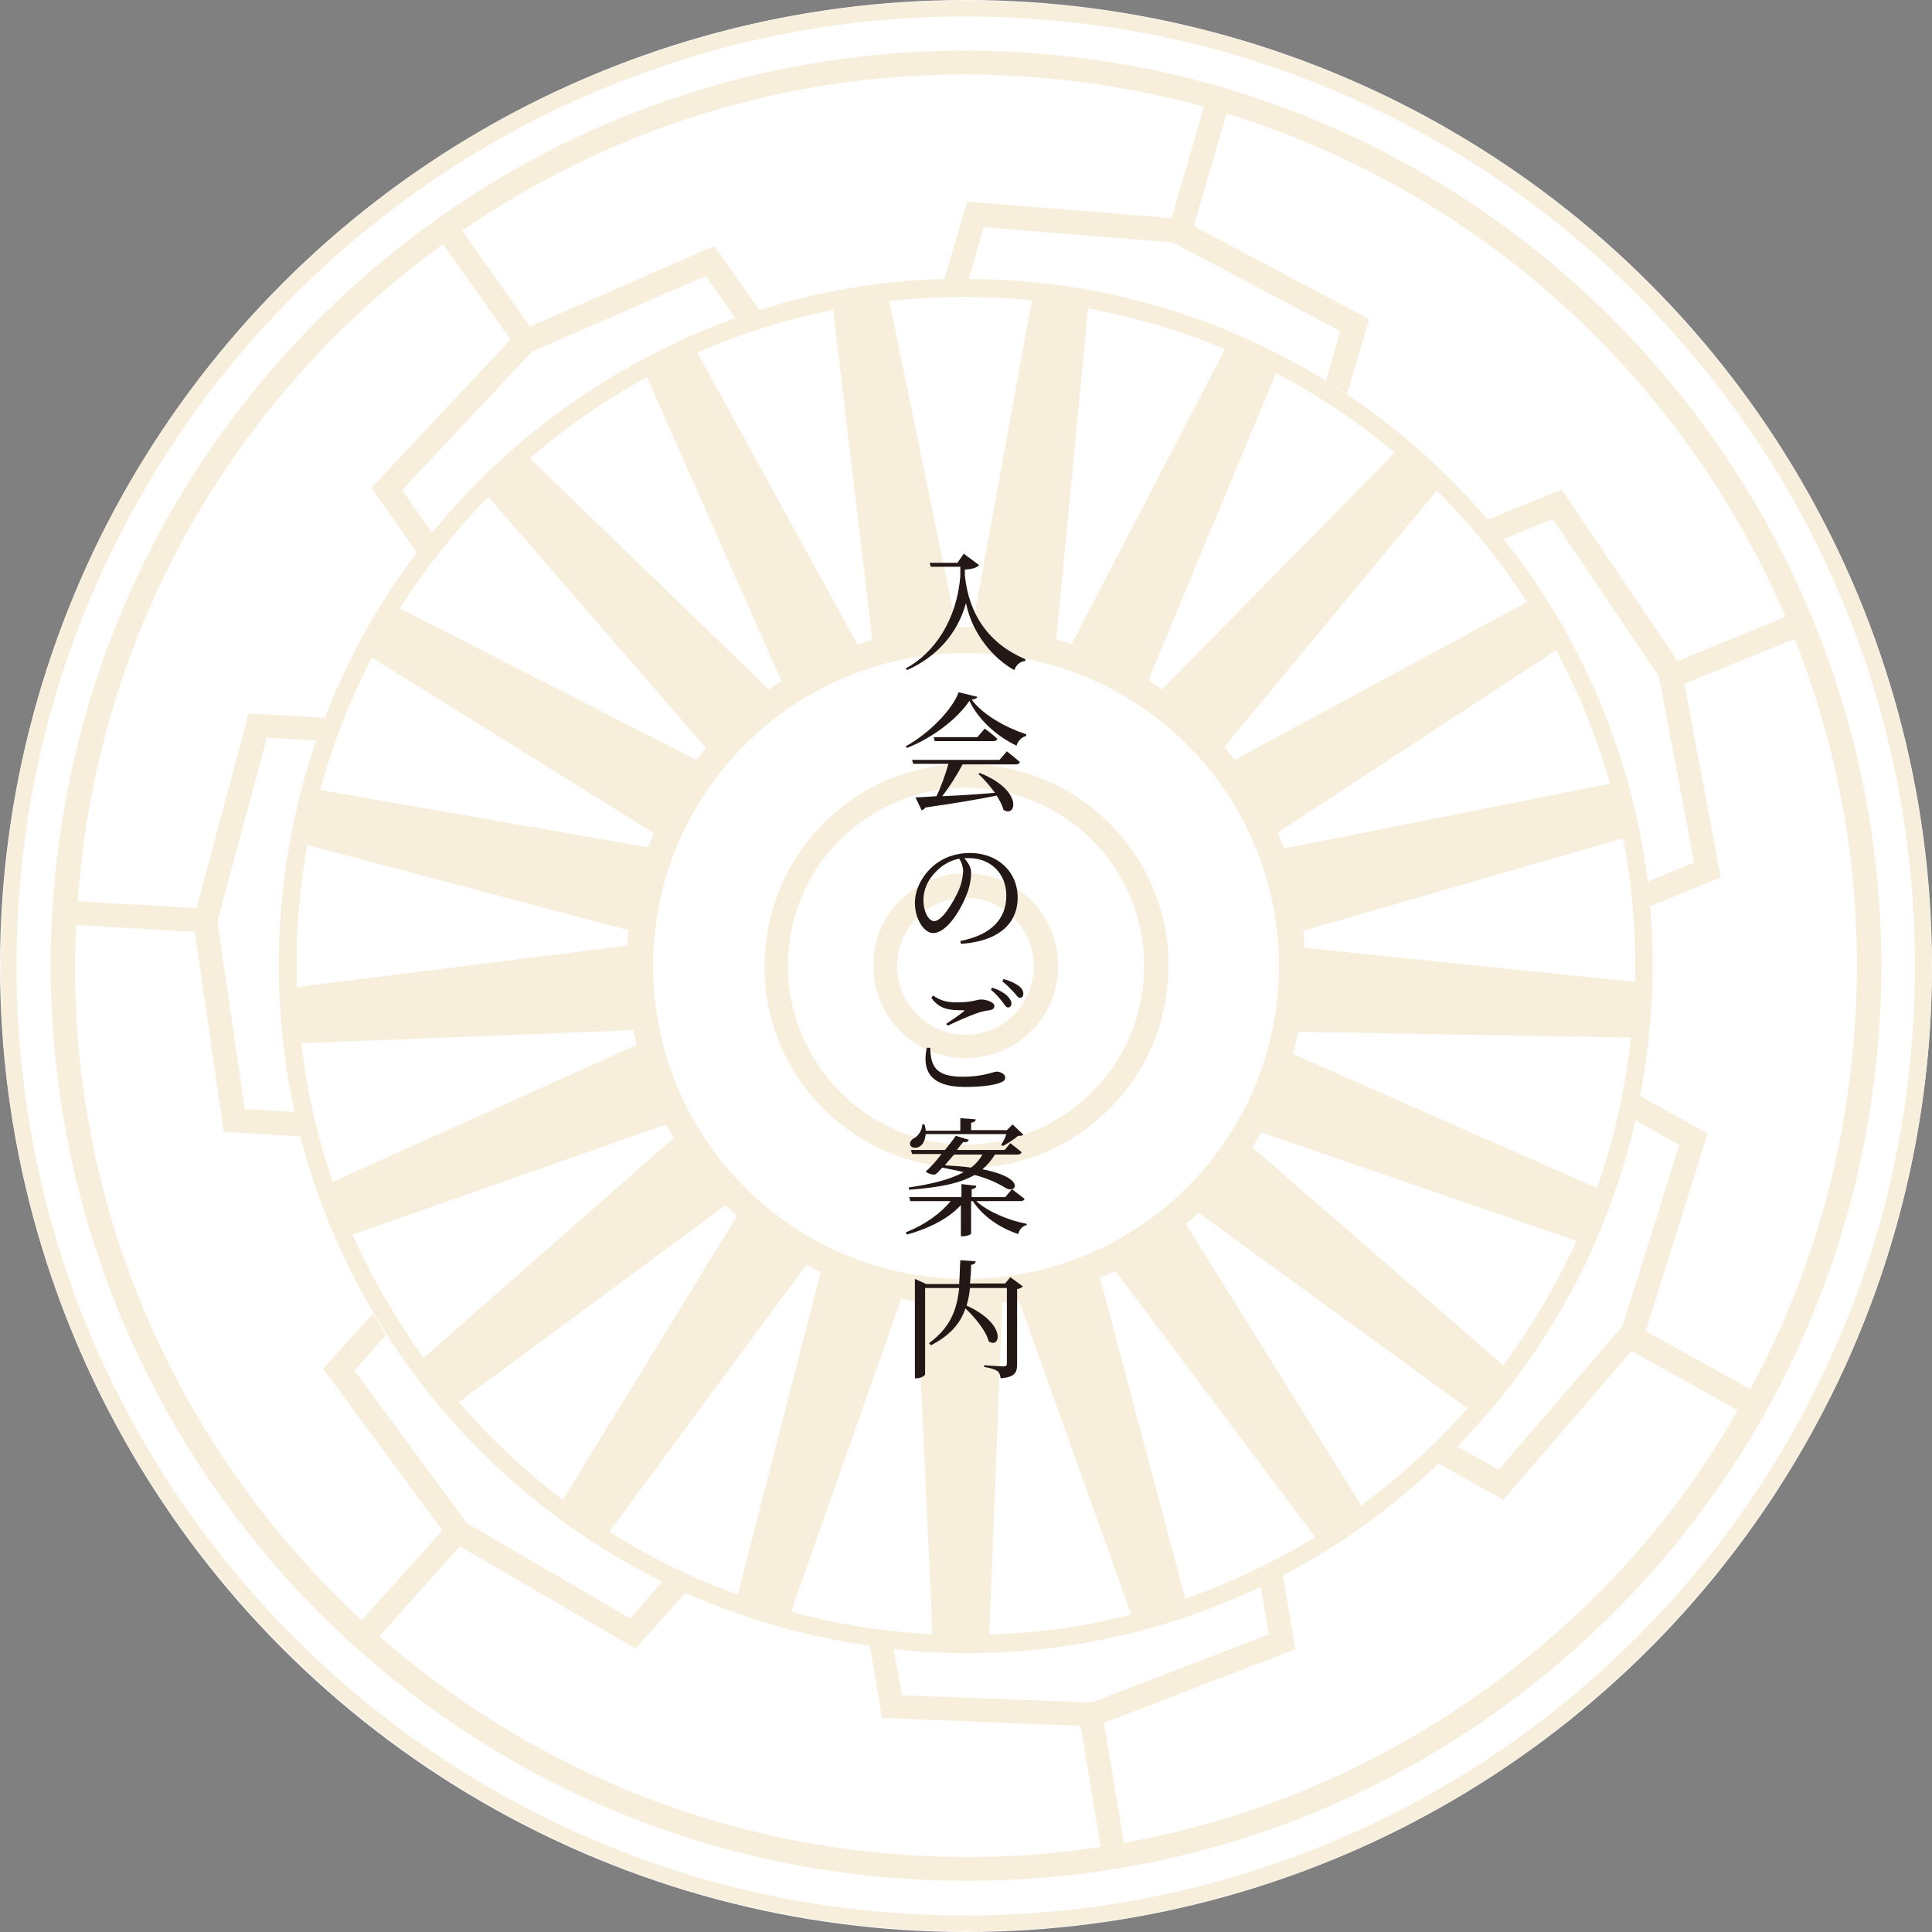 <?xml version="1.0" encoding="utf-8"?>
<!-- Generator: Adobe Illustrator 26.0.1, SVG Export Plug-In . SVG Version: 6.00 Build 0)  -->
<svg version="1.1" xmlns="http://www.w3.org/2000/svg" xmlns:xlink="http://www.w3.org/1999/xlink" x="0px" y="0px"
	 viewBox="0 0 340.2 340.2" style="enable-background:new 0 0 340.2 340.2;" xml:space="preserve">
<rect x="0" y="0" width="340.2" height="340.2" fill="#808080" stroke="none"/>
<style type="text/css">
	.st0{opacity:0.8;}
	.st1{fill:#FFFFFF;}
	.st2{fill:#C99A06;}
	.st3{fill:#F7EFDC;}
	.st4{fill:#231815;}
	.st5{fill:#D4AD44;}
	.st6{fill:#FFFFFF;stroke:#416731;stroke-width:2;stroke-miterlimit:10;}
</style>
<g id="レイヤー_1">
</g>
<g id="画像">
	<g>
		<circle class="st1" cx="170.1" cy="170.1" r="170.1"/>
		<g>
			<path class="st3" d="M330.4,113.3c-7.3-20.7-18.5-39.6-33.2-56.1c-14.7-16.5-32.1-29.8-51.8-39.6C225,7.6,203.1,1.7,180.2,0.4
				c-22.9-1.4-45.4,1.8-66.8,9.4C92.6,17.1,73.7,28.3,57.2,43C40.7,57.6,27.4,75,17.6,94.7C7.6,115.1,1.7,137.1,0.4,160
				c-1.4,22.9,1.8,45.4,9.4,66.8c7.3,20.7,18.5,39.6,33.2,56.1c14.7,16.5,32.1,29.8,51.8,39.6c20.4,10.1,42.4,15.9,65.3,17.3
				c3.4,0.2,6.9,0.3,10.3,0.3c19.3,0,38.3-3.3,56.5-9.7c20.7-7.3,39.6-18.5,56.1-33.2c16.5-14.7,29.8-32.1,39.6-51.8
				c10.1-20.4,15.9-42.4,17.3-65.3C341.1,157.3,338,134.8,330.4,113.3z M336.9,180c-1.3,22.5-7,44.1-17,64.2
				c-9.6,19.4-22.7,36.5-38.9,50.9c-16.2,14.4-34.8,25.4-55.2,32.6c-21.1,7.5-43.2,10.6-65.7,9.3c-22.5-1.3-44.1-7-64.2-17
				c-19.4-9.6-36.5-22.7-50.9-38.9c-14.4-16.2-25.4-34.8-32.6-55.2C5,204.8,1.9,182.7,3.2,160.2c1.3-22.5,7-44.1,17-64.2
				c9.6-19.4,22.7-36.5,38.9-50.9c16.2-14.4,34.8-25.4,55.2-32.6c17.9-6.4,36.6-9.6,55.6-9.6c3.4,0,6.8,0.1,10.1,0.3
				c22.5,1.3,44.1,7,64.2,17c19.4,9.6,36.5,22.7,50.9,38.9c14.4,16.2,25.4,34.8,32.6,55.2C335.1,135.4,338.2,157.5,336.9,180z"/>
			<path class="st3" d="M168,205.6c0.7,0,1.4,0.1,2.2,0.1c8.7,0,17-3.1,23.6-9c7.1-6.3,11.3-15,11.9-24.5
				c1.2-19.6-13.8-36.4-33.4-37.6c-9.5-0.6-18.6,2.6-25.7,8.9c-7.1,6.3-11.3,15-11.9,24.5C133.4,187.5,148.4,204.4,168,205.6z
				 M138.8,168.2c0.5-8.4,4.2-16,10.5-21.6c5.8-5.1,13.1-7.9,20.8-7.9c0.6,0,1.3,0,1.9,0.1c17.3,1,30.5,15.9,29.4,33.2
				c-0.5,8.4-4.2,16-10.5,21.6c-6.3,5.6-14.3,8.3-22.7,7.9C151,200.4,137.8,185.5,138.8,168.2z"/>
			<path class="st3" d="M169.1,186.3c0.3,0,0.7,0,1,0c4,0,7.8-1.4,10.8-4.1c3.3-2.9,5.2-6.9,5.4-11.2c0.5-9-6.3-16.7-15.3-17.2
				c-4.3-0.3-8.5,1.2-11.8,4.1c-3.3,2.9-5.2,6.9-5.4,11.2C153.3,178.1,160.1,185.8,169.1,186.3z M158,169.4c0.2-3.2,1.6-6.2,4-8.3
				c2.2-2,5-3,8-3c0.2,0,0.5,0,0.7,0c6.6,0.4,11.7,6.1,11.3,12.8c-0.2,3.2-1.6,6.2-4,8.3c-2.4,2.1-5.5,3.2-8.7,3
				C162.7,181.8,157.6,176,158,169.4z"/>
			<path class="st3" d="M179.6,9.2C136.7,6.7,95.3,21,63.1,49.6c-32.2,28.6-51.3,68-53.9,110.9C4,249.2,71.8,325.7,160.5,330.9
				c3.3,0.2,6.5,0.3,9.8,0.3c39.4,0,77-14.2,106.8-40.6c32.2-28.6,51.3-68,53.9-110.9C336.2,90.9,268.3,14.5,179.6,9.2z
				 M314.4,108.6l-19,7.8L275,86.2l-13,5.3c1,1.1,1.9,2.3,2.8,3.4l8.6-3.5l18.7,27.7l6.2,32.8l-8.1,3.3c0,0.2,0,0.3,0,0.5
				c-6.8-57-53.7-102.9-113-106.4c-2.2-0.1-4.4-0.2-6.6-0.2l2.6-9.1l33.3,2.7l29.5,15.6l-2.5,8.7c1.3,0.8,2.5,1.6,3.7,2.4l3.9-13.2
				l-30.9-16.4L216,20C260.6,33.7,296.4,66.6,314.4,108.6z M179.4,229l19.8,55.3c-8.1,2.1-16.5,3.3-25,3.5l2.3-58.4
				C177.5,229.3,178.4,229.2,179.4,229z M225.2,170.1c0,30.4-24.7,55.1-55.1,55.1S115,200.5,115,170.1c0-30.4,24.7-55.1,55.1-55.1
				S225.2,139.7,225.2,170.1z M222.1,199.4l55.5,19.1c-3.5,7.7-7.8,15-12.9,21.9L220.5,202C221.1,201.1,221.6,200.3,222.1,199.4z
				 M227.7,185.6c0.3-1.3,0.6-2.6,0.9-3.9l58.6,1c-1,9.1-3,18-6,26.5L227.7,185.6z M229.7,166.9c-0.1-1-0.1-2-0.2-3l56.3-16.3
				c1.6,8.2,2.3,16.6,2.1,25.3L229.7,166.9z M226.1,149.4c-0.3-0.9-0.7-1.8-1.1-2.8l49-32.1c4,7.4,7.2,15.3,9.5,23.5L226.1,149.4z
				 M217.4,133.8c-0.6-0.8-1.2-1.5-1.8-2.3l37.4-45.1c6,5.9,11.3,12.5,15.9,19.6L217.4,133.8z M204.6,121.4
				c-0.8-0.6-1.6-1.1-2.4-1.6l22.5-54.1c7.5,3.9,14.5,8.7,20.9,14L204.6,121.4z M188.7,113.4c-0.9-0.3-1.8-0.6-2.7-0.8l5.6-58.3
				c8.4,1.6,16.5,4,24.1,7.2L188.7,113.4z M171.2,110.4c-0.9,0-1.9,0-2.8,0L156.6,53c4.4-0.5,8.8-0.7,13.3-0.7
				c2.4,0,4.8,0.1,7.1,0.2c1.6,0.1,3.1,0.2,4.7,0.4L171.2,110.4z M93.3,80.7c6.4-5.5,13.3-10.3,20.6-14.3l23.7,53.5
				c-0.8,0.5-1.5,1-2.2,1.5L93.3,80.7z M151,113.5l-28.2-51.4c7.7-3.4,15.7-5.9,23.9-7.5l6.9,58.1
				C152.8,112.9,151.9,113.2,151,113.5z M89.7,79.6c-5,4.4-9.5,9.2-13.6,14.2l-5.3-7.5l22.9-24.4l30.6-13.3l5.2,7.4
				C115.1,61.2,101.6,69.1,89.7,79.6z M86,87.5l38.3,44.2c-0.6,0.7-1.1,1.4-1.7,2.1l-52.2-26.7C74.9,100.1,80.1,93.5,86,87.5z
				 M115.1,146.7c-0.3,0.8-0.7,1.7-1,2.5l-57.7-10.1c2.2-8.1,5.2-15.9,9.1-23.3L115.1,146.7z M110.7,163.8c-0.1,0.9-0.2,1.8-0.2,2.7
				l-58.2,7.3c-0.1-3.5-0.1-7.1,0.1-10.7c0.3-4.8,0.9-9.6,1.7-14.3L110.7,163.8z M111.5,181.4c0.2,0.9,0.4,1.8,0.6,2.6l-53.5,24.1
				c-2.7-7.8-4.6-16-5.5-24.4L111.5,181.4z M117.3,198c0.4,0.8,0.9,1.6,1.3,2.4l-44,38.7c-4.9-6.8-9.1-14-12.5-21.7L117.3,198z
				 M127.8,212.2c0.6,0.7,1.3,1.3,2,1.9l-30.7,50c-6.7-5.1-12.8-10.8-18.3-17.2L127.8,212.2z M142,222.7c0.8,0.4,1.7,0.9,2.5,1.3
				l-14.6,56.8c-8-2.9-15.5-6.6-22.6-11.1L142,222.7z M158.7,228.7c0.9,0.2,1.9,0.3,2.8,0.5l2.7,58.6c-0.4,0-0.8,0-1.2-0.1
				c-8.2-0.5-16.1-1.8-23.7-3.9L158.7,228.7z M162.9,290.9c2.5,0.1,4.9,0.2,7.3,0.2c18.1,0,35.7-4,51.8-11.7l1.4,8.4l-31.2,12
				l-33.4-1.3l-1.4-8.1C159.3,290.6,161.1,290.7,162.9,290.9z M208.7,281.5l-15-56.5c0.9-0.4,1.8-0.8,2.7-1.2l35.2,46.9
				C224.3,275.1,216.7,278.7,208.7,281.5z M208.8,215.5c0.3-0.3,0.6-0.5,0.9-0.7c0.5-0.4,0.9-0.8,1.3-1.3l47.4,34.5
				c-3.2,3.6-6.6,7-10.2,10.2c-2.7,2.4-5.6,4.7-8.5,6.9L208.8,215.5z M288,197.3l7.7,4.3l-10,31.9l-21.8,25.3l-7.3-4.1
				C272.3,238.7,283,218.9,288,197.3z M169.9,13.1c3.2,0,6.3,0.1,9.5,0.3c11.2,0.7,22.1,2.5,32.6,5.4l-5.7,19.6l-36-2.9l-4,13.6
				c-11.2,0.3-22.1,2.2-32.6,5.5l-7.9-11.3L93.3,57.5L81.4,40.6C107.5,22.7,138,13.1,169.9,13.1z M65.9,52.7
				C69.8,49.3,73.8,46,78,43l11.9,16.8L65.4,85.9l8,11.4c-6.8,8.9-12.2,18.7-16.2,29.1l-13.4-0.8l-9.2,34.3l-20.9-1.2
				C16.6,117.6,35.1,80.1,65.9,52.7z M13.4,162.9l20.9,1.2l5.1,35.2l13.5,0.8c-0.4-1.4-0.7-2.8-1-4.3l-8.8-0.5l-4.8-33.1l8.7-32.3
				l8.7,0.5c-3.6,10.3-5.7,21.2-6.4,32.4c-3,51,26.1,96.5,69.8,116.9c-0.8-0.4-1.6-0.8-2.5-1.2L111,285l-28.8-16.8l-19.8-26.9
				l5.6-6.2c-0.8-1.2-1.6-2.5-2.3-3.8l-8.8,9.7l21,28.5l-14.2,15.8C30.8,254.9,11.1,210.8,13.4,162.9z M160.8,326.7
				c-36.1-2.1-68.7-16.4-94-38.6L81,272.3l30.9,18l8.8-9.8c-0.5-0.2-1-0.5-1.5-0.7c10.6,4.9,22,8.3,34,10l2.1,12.7l35,1.4l3.5,21.3
				C183,326.9,171.9,327.4,160.8,326.7z M274.2,287.4c-21.9,19.4-48.2,32.1-76.3,37.1l-3.5-21.1l33.7-13l-2.2-13
				c8.7-4.5,16.9-10.2,24.4-16.9c1-0.9,2-1.8,3-2.8l11.4,6.4l22.6-26.2l18.7,10.4C297.8,262.8,287.1,276,274.2,287.4z M326.7,179.4
				c-1.4,23.2-7.7,45.4-18.5,65.2l-18.4-10.2l10.9-34.8l-11.9-6.6c1-5.2,1.6-10.4,2-15.7c0.4-6.1,0.3-12.2-0.3-18.2
				c0,0.2,0,0.3,0.1,0.5l12.4-5.1l-6.4-34.1l19.4-7.9C324.2,133.1,328.1,155.8,326.7,179.4z"/>
		</g>
	</g>
</g>
<g id="テキスト">
	<g>
		<path class="st4" d="M169.7,97.5l2.7,2c-0.4,0.5-1.2,0.7-2.5,0.8v1c0.7,7,4.3,12.1,10.7,14.8l-0.1,0.3c-0.9,0.1-1.5,0.6-1.9,1.6
			c-3.6-2-7.4-6.3-8.5-11.8c-1.5,5.4-5.2,9.5-10.4,11.8l-0.2-0.3c5-2.7,9-8.5,9.6-16.3v-1.6h-5.2l-0.2-0.7h4.9L169.7,97.5z"/>
		<path class="st4" d="M172.1,122.7c-0.1,0.3-0.4,0.4-1,0.5c2,2.7,6,4.9,9.6,6.1l0,0.3c-0.9,0.2-1.5,1-1.7,1.7
			c-3.6-1.7-6.8-4.7-8.3-7.9c-2.1,3.2-6.6,6.6-11,8.3l-0.2-0.3c3.9-2.1,8.2-6.4,9.3-9.5L172.1,122.7z M177.3,132.3
			c0,0,1.4,1.1,2.3,1.9c-0.1,0.2-0.3,0.4-0.6,0.4h-9.5c-1,1.9-2.4,4.1-3.6,5.6c2.6-0.1,5.9-0.3,9.3-0.6c-0.9-1.2-1.9-2.4-2.9-3.3
			l0.2-0.2c7.8,3.1,6.4,8,4.2,6.5c-0.2-0.8-0.7-1.7-1.2-2.5c-3,0.6-7,1.3-12.6,2.1c-0.1,0.3-0.4,0.4-0.6,0.5l-1.1-2.3
			c0.9,0,2.2-0.1,3.7-0.2c0.8-1.6,1.6-3.9,2.1-5.7h-6.2l-0.2-0.7H176L177.3,132.3z M173.4,128.3c0,0,1.4,1,2.2,1.8
			c0,0.2-0.3,0.4-0.6,0.4h-10.4l-0.2-0.7h7.7L173.4,128.3z"/>
		<path class="st4" d="M169.1,165.7c5.6-1.1,8.1-4,8.1-8c0-4-2.9-6.6-6.6-6.6c-0.3,0-0.6,0-0.8,0c0.6,0.7,1.2,1.6,1.2,2.5
			c0,1.1-0.2,2.4-0.7,3.7c-1,2.7-3.5,7-6,7c-1.6,0-3.2-2.5-3.2-5.3c0-2.2,1.1-4.6,3.1-6.4c1.8-1.6,4.1-2.4,6.6-2.4
			c4.8,0,8.4,3.2,8.4,7.9c0,3.9-2.6,7.6-10,8.1L169.1,165.7z M168.9,151.2c-1.5,0.3-3,1.1-4.1,2.3c-1.4,1.4-2.2,3.1-2.2,5
			c0,2,0.9,3.7,1.9,3.7c1.4,0,3.4-3.4,4.3-5.4c0.5-1.1,0.8-2.6,0.8-3.6C169.5,152.4,169.3,151.8,168.9,151.2z"/>
		<path class="st4" d="M163.8,184.5c0.1,3,0.7,5.1,5.7,5.1c3.7,0,5.4-0.9,6-0.9c0.6,0,1.5,0.4,1.5,1c0,0.5-0.2,0.7-1,1
			c-1.1,0.4-3.2,0.7-6.1,0.7c-6,0-7.6-2.8-6.7-6.9H163.8z M166.6,180.3c1-0.7,2.4-1.6,3.1-2.2c0.2-0.2,0.2-0.2-0.1-0.2
			c-2.5,0-4.2-0.2-5.6-2.2l0.3-0.4c1.5,1,2.5,1.2,4.3,1.2c2.7,0,3.3-0.5,4.2-0.5c0.9,0,2.3,0.5,2.3,1.1c0,0.5-0.3,0.7-0.9,0.8
			c-0.7,0.1-1.4,0.2-2.4,0.6c-1.2,0.4-3.2,1.3-4.9,2.1L166.6,180.3z M174.7,173.9c1.2,0.4,2.1,0.9,2.7,1.5c0.5,0.5,0.7,0.9,0.7,1.3
			c0,0.4-0.2,0.7-0.6,0.7c-0.4,0-0.6-0.5-1-1c-0.5-0.6-1-1.3-2-2.1L174.7,173.9z M176.7,172.4c1.2,0.3,2.1,0.8,2.7,1.2
			c0.6,0.5,0.8,0.9,0.8,1.4c0,0.4-0.2,0.7-0.6,0.7c-0.4,0-0.6-0.5-1.1-1c-0.5-0.5-1-1.1-2-1.9L176.7,172.4z"/>
		<path class="st4" d="M171.9,211.5c2.1,1.9,5.7,3.4,8.9,4l0,0.2c-0.7,0.2-1.3,0.7-1.5,1.6c-3.3-1.1-6.2-3.1-8-5.8H171v5.7
			c0,0.2-0.8,0.5-1.5,0.5h-0.3v-5.5c-2.2,2.4-5.6,4.1-9.5,5.2l-0.2-0.4c3.3-1.3,6.1-3.3,7.9-5.5h-7.1l-0.2-0.7h9.2v-2.3l2.6,0.3
			c0,0.3-0.2,0.5-0.8,0.6v1.4h5.9l1.2-1.4c0,0,1.3,1,2.2,1.7c0,0.2-0.3,0.4-0.6,0.4H171.9z M175.2,203.3c-0.6,1-1.4,1.9-2.2,2.6
			c7.8,1.5,5.9,4.4,4.1,3.3c-1.3-0.8-3.1-1.7-5.5-2.3c-2.6,1.5-6.2,2.2-11.5,2.6l-0.1-0.4c4.1-0.6,7.3-1.4,9.7-2.7
			c-1.2-0.3-2.4-0.5-3.8-0.8c-0.4,0.5-0.8,0.9-1.2,1.2c-0.5,0.1-1.2-0.1-1.7-0.5c0.8-0.7,1.9-1.9,2.8-3.1h-5.2l-0.2-0.7h6
			c0.8-1,1.5-1.9,1.9-2.5l2.3,0.7c-0.1,0.3-0.4,0.5-1,0.4c-0.2,0.3-0.7,0.8-1.1,1.4h8.4l1-1.2c0,0,1.2,0.9,2,1.6
			c-0.1,0.2-0.3,0.4-0.6,0.4H175.2z M163,199.7c-0.1,1.1-0.5,1.9-1.1,2.2c-0.5,0.3-1.3,0.3-1.6-0.2c-0.2-0.5,0.1-1,0.7-1.3
			c0.7-0.4,1.4-1.4,1.4-2.4h0.4c0.1,0.4,0.2,0.8,0.2,1.1h6.1v-2.2l2.7,0.2c0,0.3-0.2,0.5-0.8,0.6v1.3h6.3l1-1l1.9,1.8
			c-0.2,0.2-0.4,0.2-0.9,0.2c-0.7,0.6-1.8,1.3-2.7,1.8l-0.3-0.2c0.3-0.5,0.7-1.2,0.9-1.9H163z M168,203.3c-0.5,0.6-1.1,1.2-1.6,1.9
			c1.7,0.1,3.2,0.2,4.6,0.4c0.8-0.6,1.5-1.4,2-2.3H168z"/>
		<path class="st4" d="M180.1,226.5c-0.1,0.2-0.5,0.4-1,0.5v13.2c0,1.4-0.3,2.3-2.9,2.5c-0.1-0.6-0.2-1-0.6-1.3
			c-0.5-0.3-1.1-0.5-2.3-0.7v-0.3c0,0,2.8,0.2,3.4,0.2c0.5,0,0.6-0.2,0.6-0.5v-13.3h-6.5c-0.1,1.1-0.3,2.1-0.6,3.1
			c7.1,3.2,6,7.7,3.9,6.3c-0.5-1.9-2.4-4.2-4.1-5.8c-0.9,2.6-2.6,4.7-6.1,6.5l-0.3-0.4c3.7-2.7,4.9-5.8,5.3-9.7h-6V242
			c0,0.2-0.7,0.7-1.5,0.7h-0.3v-17.5l2,0.9h5.8c0.1-1.3,0.1-2.7,0.2-4.2l2.7,0.2c0,0.3-0.3,0.6-0.8,0.6c0,1.2-0.1,2.2-0.2,3.3h6.2
			l0.9-1.1L180.1,226.5z"/>
	</g>
</g>
</svg>
